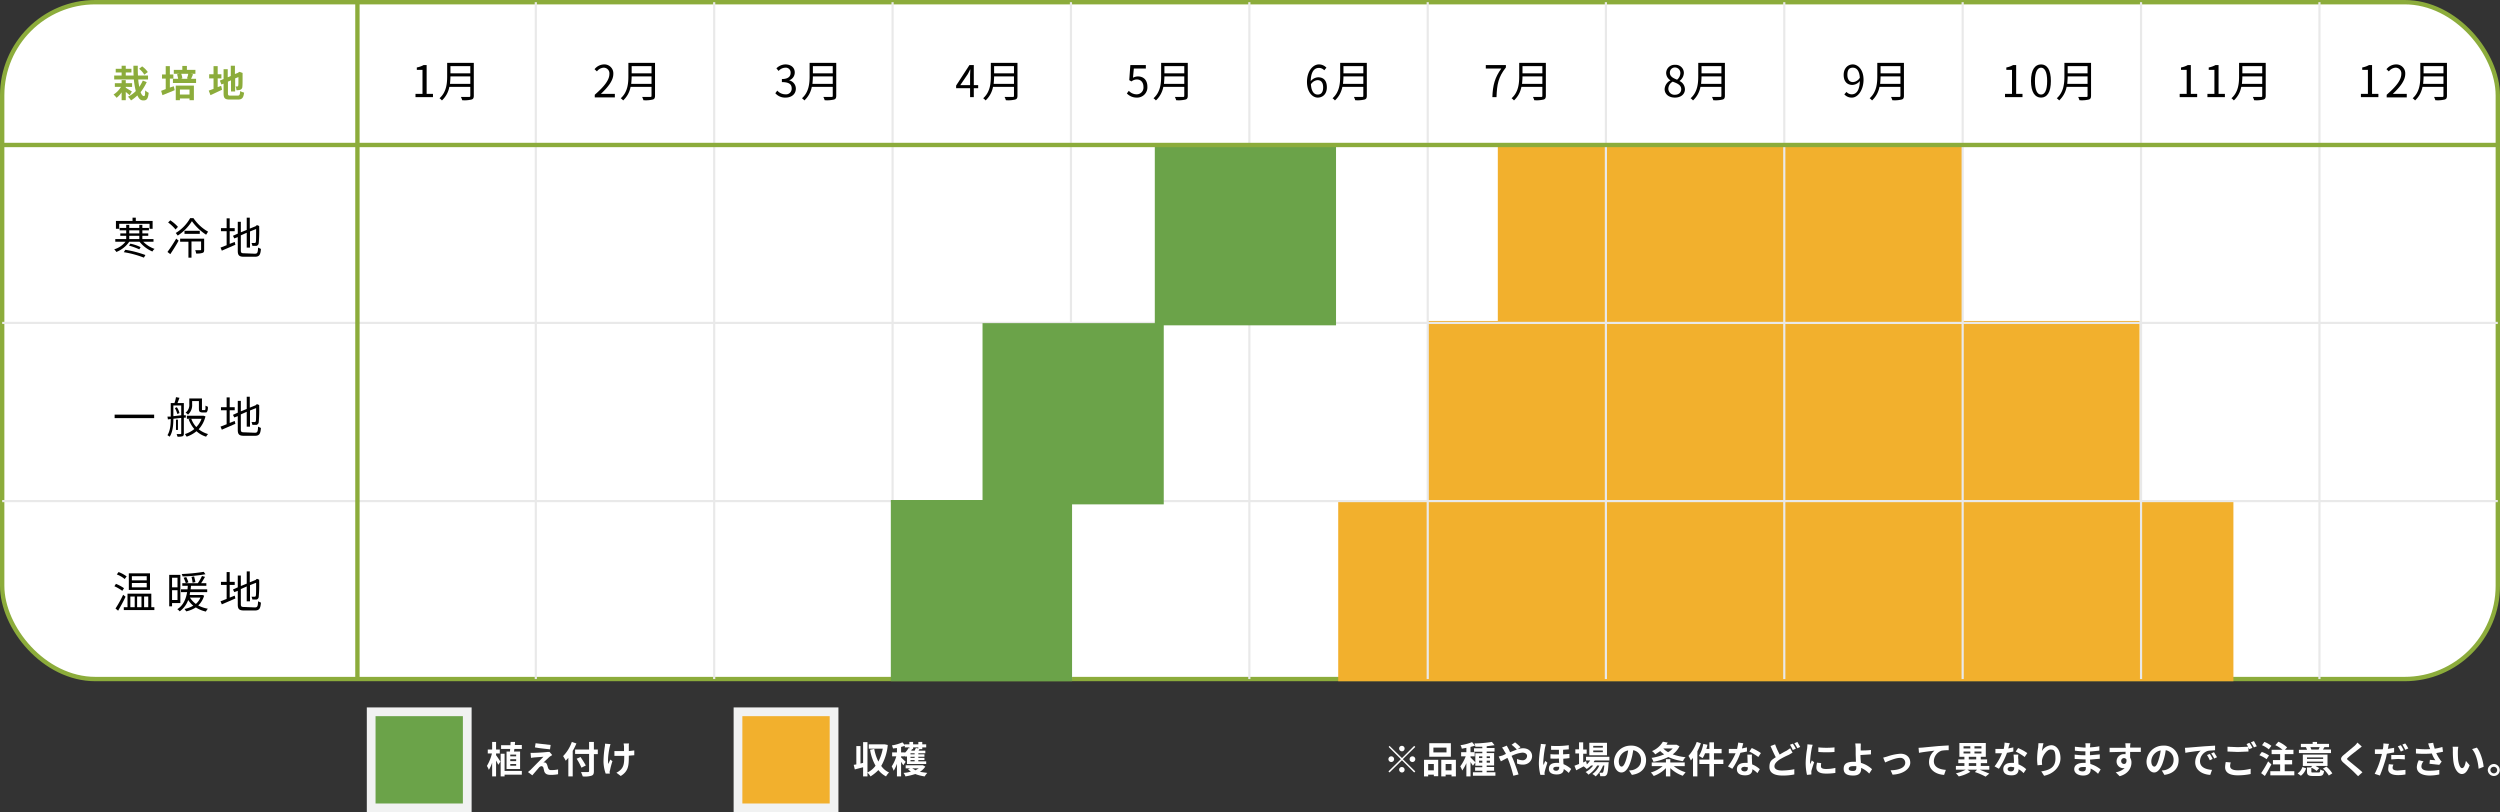 <svg xmlns="http://www.w3.org/2000/svg" width="1145" height="372" viewBox="0 0 1145 372">
  <rect x="0" y="0" width="1145" height="372" fill="#333333" stroke="none"/>
  <defs>
    <style>
      .cls-1, .cls-5 {
        fill: #fff;
      }

      .cls-1, .cls-4 {
        stroke: #8cac3b;
        stroke-width: 2px;
      }

      .cls-1, .cls-3, .cls-4, .cls-7, .cls-8 {
        stroke-miterlimit: 10;
      }

      .cls-2, .cls-8 {
        fill: #f2b02d;
      }

      .cls-3, .cls-4 {
        fill: none;
      }

      .cls-3 {
        stroke: #e9e9e9;
      }

      .cls-6, .cls-7 {
        fill: #6ba349;
      }

      .cls-7, .cls-8 {
        stroke: #f1f2f2;
        stroke-width: 4px;
      }

      .cls-9 {
        fill: #8cac3b;
      }
    </style>
  </defs>
  <g id="Layer_2" data-name="Layer 2">
    <g id="レイヤー_2" data-name="レイヤー 2">
      <rect class="cls-1" x="1" y="1" width="1143" height="310" rx="42.7"/>
      <rect class="cls-2" x="686" y="66" width="213" height="83"/>
      <rect class="cls-2" x="612.9" y="229" width="410" height="83"/>
      <rect class="cls-2" x="653.9" y="147" width="326" height="83"/>
      <line class="cls-3" x1="1" y1="147.9" x2="1144" y2="147.9"/>
      <line class="cls-3" x1="1" y1="229.5" x2="1144" y2="229.5"/>
      <g>
        <path d="M190.3,43h3.2V32h-2.6V30.9a10.1,10.1,0,0,0,3.1-1.1h1.4V43h2.9v1.5h-8Z"/>
        <path d="M217,43.8c0,1.1-.3,1.6-1.1,1.8a13.6,13.6,0,0,1-4.2.3,9.4,9.4,0,0,0-.6-1.5h3.7c.5,0,.6-.1.6-.6v-4h-9.6a11.3,11.3,0,0,1-3.4,6.2,5.2,5.2,0,0,0-1.1-1c3.2-2.8,3.5-6.9,3.5-10.1V28.8H217Zm-1.6-5.4V35h-9.1c0,1-.1,2.2-.2,3.4Zm-9.1-8.1v3.3h9.1V30.3Z"/>
      </g>
      <g>
        <path d="M272.4,43.4c4.6-4,6.7-6.9,6.7-9.5a2.6,2.6,0,0,0-2.7-2.9,4.2,4.2,0,0,0-3,1.7l-1.1-1a5.7,5.7,0,0,1,4.3-2.2,4.1,4.1,0,0,1,4.3,4.4c0,2.9-2.3,5.9-5.7,9.1h6.4v1.6h-9.2Z"/>
        <path d="M300,43.8c0,1.1-.3,1.6-1.1,1.8a13.6,13.6,0,0,1-4.2.3,9.4,9.4,0,0,0-.6-1.5h3.7c.5,0,.6-.1.6-.6v-4h-9.6a11.3,11.3,0,0,1-3.4,6.2,5.2,5.2,0,0,0-1.1-1c3.2-2.8,3.5-6.9,3.5-10.1V28.8H300Zm-1.6-5.4V35h-9.1c0,1-.1,2.2-.2,3.4Zm-9.1-8.1v3.3h9.1V30.3Z"/>
      </g>
      <g>
        <path d="M355.1,42.7l.9-1.2a5,5,0,0,0,3.7,1.7,2.6,2.6,0,0,0,2.9-2.7c0-1.8-1.1-2.9-4.5-2.9V36.2c3,0,4-1.3,4-2.8a2.2,2.2,0,0,0-2.4-2.4,4.2,4.2,0,0,0-3.1,1.5l-1-1.2a6,6,0,0,1,4.1-1.8c2.5,0,4.3,1.4,4.3,3.7a3.8,3.8,0,0,1-2.6,3.6h0a3.9,3.9,0,0,1,3.1,3.8c0,2.6-2.1,4.1-4.7,4.1A5.9,5.9,0,0,1,355.1,42.7Z"/>
        <path d="M383,43.8c0,1.1-.3,1.6-1.1,1.8a13.6,13.6,0,0,1-4.2.3,9.4,9.4,0,0,0-.6-1.5h3.7c.5,0,.6-.1.6-.6v-4h-9.6a11.3,11.3,0,0,1-3.4,6.2,5.2,5.2,0,0,0-1.1-1c3.2-2.8,3.5-6.9,3.5-10.1V28.8H383Zm-1.6-5.4V35h-9.1c0,1-.1,2.2-.2,3.4Zm-9.1-8.1v3.3h9.1V30.3Z"/>
      </g>
      <g>
        <path d="M448,40.4h-2v4.1h-1.7V40.4h-6.4V39.2l6.1-9.4h2V39h2ZM444.3,39V34.5c0-.7.1-1.9.1-2.7h-.1a22.6,22.6,0,0,1-1.1,2.2l-3.4,5Z"/>
        <path d="M466,43.8c0,1.1-.3,1.6-1.1,1.8a13.6,13.6,0,0,1-4.2.3,9.4,9.4,0,0,0-.6-1.5h3.7c.5,0,.6-.1.6-.6v-4h-9.6a11.3,11.3,0,0,1-3.4,6.2,5.2,5.2,0,0,0-1.1-1c3.2-2.8,3.5-6.9,3.5-10.1V28.8H466Zm-1.6-5.4V35h-9.1c0,1-.1,2.2-.2,3.4Zm-9.1-8.1v3.3h9.1V30.3Z"/>
      </g>
      <g>
        <path d="M516.1,42.8l.9-1.2a4.9,4.9,0,0,0,3.6,1.6,3.1,3.1,0,0,0,3.1-3.4c0-2.1-1.2-3.4-3-3.4a4,4,0,0,0-2.5.9l-1-.6.5-6.9h7.1v1.6h-5.5l-.4,4.2a5.1,5.1,0,0,1,2.2-.6c2.5,0,4.4,1.5,4.4,4.7a4.7,4.7,0,0,1-4.8,5A6.2,6.2,0,0,1,516.1,42.8Z"/>
        <path d="M544,43.8c0,1.1-.3,1.6-1.1,1.8a13.6,13.6,0,0,1-4.2.3,9.4,9.4,0,0,0-.6-1.5h3.7c.5,0,.6-.1.6-.6v-4h-9.6a11.3,11.3,0,0,1-3.4,6.2,5.2,5.2,0,0,0-1.1-1c3.2-2.8,3.5-6.9,3.5-10.1V28.8H544Zm-1.6-5.4V35h-9.1c0,1-.1,2.2-.2,3.4Zm-9.1-8.1v3.3h9.1V30.3Z"/>
      </g>
      <g>
        <path d="M606.5,32.2a3.2,3.2,0,0,0-2.4-1.1c-2,0-3.7,1.5-3.8,6.1a4.6,4.6,0,0,1,3.4-1.8c2.5,0,4,1.5,4,4.6s-1.9,4.7-4.2,4.7-4.9-2.4-4.9-7.2,2.6-8,5.5-8a4.7,4.7,0,0,1,3.4,1.5ZM606,40c0-2-.8-3.3-2.6-3.3a4,4,0,0,0-3,1.9c.2,3.1,1.3,4.7,3.1,4.7S606,42,606,40Z"/>
        <path d="M626,43.8c0,1.1-.3,1.6-1.1,1.8a13.6,13.6,0,0,1-4.2.3,9.4,9.4,0,0,0-.6-1.5h3.7c.5,0,.6-.1.6-.6v-4h-9.6a11.3,11.3,0,0,1-3.4,6.2,5.2,5.2,0,0,0-1.1-1c3.2-2.8,3.5-6.9,3.5-10.1V28.8H626Zm-1.6-5.4V35h-9.1c0,1-.1,2.2-.2,3.4Zm-9.1-8.1v3.3h9.1V30.3Z"/>
      </g>
      <g>
        <path d="M687.6,31.4h-7.1V29.8h9.2v1.1c-3.5,4.4-4.1,7.8-4.3,13.6h-1.9C683.7,38.9,684.7,35.4,687.6,31.4Z"/>
        <path d="M708,43.8c0,1.1-.3,1.6-1.1,1.8a13.6,13.6,0,0,1-4.2.3,9.4,9.4,0,0,0-.6-1.5h3.7c.5,0,.6-.1.6-.6v-4h-9.6a11.3,11.3,0,0,1-3.4,6.2,5.2,5.2,0,0,0-1.1-1c3.2-2.8,3.5-6.9,3.5-10.1V28.8H708Zm-1.6-5.4V35h-9.1c0,1-.1,2.2-.2,3.4Zm-9.1-8.1v3.3h9.1V30.3Z"/>
      </g>
      <g>
        <path d="M762.4,40.8a4.8,4.8,0,0,1,2.7-4h0a4,4,0,0,1-2-3.4,3.8,3.8,0,0,1,4.1-3.7,3.7,3.7,0,0,1,4,3.9,4.8,4.8,0,0,1-2,3.5h0a4.2,4.2,0,0,1,2.5,3.8c0,2.2-1.8,3.8-4.6,3.8S762.4,43.1,762.4,40.8Zm7.6.1c0-2-1.8-2.7-3.9-3.5a3.8,3.8,0,0,0-2,3.3,2.8,2.8,0,0,0,3,2.7C768.8,43.4,770,42.4,770,40.9Zm-.4-7.3a2.5,2.5,0,0,0-2.5-2.7,2.3,2.3,0,0,0-2.3,2.4c0,1.8,1.6,2.5,3.3,3.2A4,4,0,0,0,769.6,33.6Z"/>
        <path d="M790,43.8c0,1.1-.3,1.6-1.1,1.8a13.6,13.6,0,0,1-4.2.3,9.4,9.4,0,0,0-.6-1.5h3.7c.5,0,.6-.1.6-.6v-4h-9.6a11.3,11.3,0,0,1-3.4,6.2,5.2,5.2,0,0,0-1.1-1c3.2-2.8,3.5-6.9,3.5-10.1V28.8H790Zm-1.6-5.4V35h-9.1c0,1-.1,2.2-.2,3.4Zm-9.1-8.1v3.3h9.1V30.3Z"/>
      </g>
      <g>
        <path d="M845.7,42.1a3.2,3.2,0,0,0,2.4,1.1c1.9,0,3.6-1.5,3.7-6.1a4.5,4.5,0,0,1-3.4,1.8c-2.4,0-4-1.6-4-4.6s1.9-4.8,4.2-4.8,4.9,2.4,4.9,7-2.5,8.2-5.3,8.2a4.4,4.4,0,0,1-3.5-1.5Zm6.1-6.5c-.2-3-1.3-4.6-3.2-4.6s-2.5,1.3-2.5,3.3.9,3.3,2.6,3.3A4,4,0,0,0,851.8,35.6Z"/>
        <path d="M872,43.8c0,1.1-.3,1.6-1.1,1.8a13.6,13.6,0,0,1-4.2.3,9.4,9.4,0,0,0-.6-1.5h3.7c.5,0,.6-.1.6-.6v-4h-9.6a11.3,11.3,0,0,1-3.4,6.2,5.2,5.2,0,0,0-1.1-1c3.2-2.8,3.5-6.9,3.5-10.1V28.8H872Zm-1.6-5.4V35h-9.1c0,1-.1,2.2-.2,3.4Zm-9.1-8.1v3.3h9.1V30.3Z"/>
      </g>
      <g>
        <path d="M918.3,43h3.2V32h-2.6V30.9a10.1,10.1,0,0,0,3.1-1.1h1.4V43h2.9v1.5h-8Z"/>
        <path d="M930.2,37.1c0-5.1,1.8-7.6,4.6-7.6s4.5,2.5,4.5,7.6-1.7,7.6-4.5,7.6S930.2,42.2,930.2,37.1Zm7.4,0c0-4.3-1.2-6.1-2.8-6.1s-2.8,1.8-2.8,6.1,1.1,6.2,2.8,6.2S937.6,41.4,937.6,37.1Z"/>
        <path d="M957.7,43.8c0,1.1-.3,1.6-1.1,1.8a13.6,13.6,0,0,1-4.2.3,9.4,9.4,0,0,0-.6-1.5h3.7c.5,0,.6-.1.6-.6v-4h-9.6a11.3,11.3,0,0,1-3.4,6.2,5.2,5.2,0,0,0-1.1-1c3.2-2.8,3.5-6.9,3.5-10.1V28.8h12.2Zm-1.6-5.4V35H947c0,1-.1,2.2-.2,3.4ZM947,30.3v3.3h9.1V30.3Z"/>
      </g>
      <g>
        <path d="M998.3,43h3.2V32h-2.6V30.9a10.1,10.1,0,0,0,3.1-1.1h1.4V43h2.9v1.5h-8Z"/>
        <path d="M1011,43h3.2V32h-2.6V30.9a10.1,10.1,0,0,0,3.1-1.1h1.4V43h2.9v1.5h-8Z"/>
        <path d="M1037.7,43.8c0,1.1-.3,1.6-1.1,1.8a13.6,13.6,0,0,1-4.2.3,9.4,9.4,0,0,0-.6-1.5h3.7c.5,0,.6-.1.6-.6v-4h-9.6a11.3,11.3,0,0,1-3.4,6.2,5.2,5.2,0,0,0-1.1-1c3.2-2.8,3.5-6.9,3.5-10.1V28.8h12.2Zm-1.6-5.4V35H1027c0,1-.1,2.2-.2,3.4Zm-9.1-8.1v3.3h9.1V30.3Z"/>
      </g>
      <g>
        <path d="M1081.3,43h3.2V32h-2.6V30.9a10.1,10.1,0,0,0,3.1-1.1h1.4V43h2.9v1.5h-8Z"/>
        <path d="M1093.1,43.4c4.6-4,6.7-6.9,6.7-9.5a2.6,2.6,0,0,0-2.7-2.9,4.2,4.2,0,0,0-3,1.7l-1.1-1a5.7,5.7,0,0,1,4.3-2.2,4.1,4.1,0,0,1,4.3,4.4c0,2.9-2.3,5.9-5.7,9.1h6.4v1.6h-9.2Z"/>
        <path d="M1120.7,43.8c0,1.1-.3,1.6-1.1,1.8a13.6,13.6,0,0,1-4.2.3,9.4,9.4,0,0,0-.6-1.5h3.7c.5,0,.6-.1.6-.6v-4h-9.6a11.3,11.3,0,0,1-3.4,6.2,5.2,5.2,0,0,0-1.1-1c3.2-2.8,3.5-6.9,3.5-10.1V28.8h12.2Zm-1.6-5.4V35H1110c0,1-.1,2.2-.2,3.4Zm-9.1-8.1v3.3h9.1V30.3Z"/>
      </g>
      <line class="cls-4" x1="163.7" y1="1" x2="163.7" y2="311"/>
      <line class="cls-3" x1="245.4" y1="1" x2="245.4" y2="311"/>
      <line class="cls-3" x1="327.1" y1="1" x2="327.1" y2="311"/>
      <line class="cls-3" x1="408.8" y1="1" x2="408.8" y2="311"/>
      <line class="cls-3" x1="490.5" y1="1" x2="490.5" y2="311"/>
      <line class="cls-3" x1="572.2" y1="1" x2="572.2" y2="311"/>
      <line class="cls-3" x1="653.9" y1="1" x2="653.9" y2="311"/>
      <line class="cls-3" x1="735.5" y1="1" x2="735.5" y2="311"/>
      <line class="cls-3" x1="817.2" y1="1" x2="817.2" y2="311"/>
      <line class="cls-3" x1="898.9" y1="1" x2="898.9" y2="311"/>
      <line class="cls-3" x1="980.6" y1="1" x2="980.6" y2="311"/>
      <line class="cls-3" x1="1062.3" y1="1" x2="1062.3" y2="311"/>
      <g>
        <path class="cls-5" d="M227.2,345.9c.5.6,1.7,2.5,2,2.9l-1,1.5a18.5,18.5,0,0,0-1-2v7.3h-1.8v-6.3a14.6,14.6,0,0,1-1.5,3.3,10.1,10.1,0,0,0-.9-1.8,19.9,19.9,0,0,0,2.3-5.7h-1.9v-1.8h2v-3.5h1.8v3.5h1.7v1.8h-1.7Zm11.8,8.9h-7.9v.8h-1.8V345.2h1.8v7.9H239Zm-5.4-10.6a4.9,4.9,0,0,1,.1-1.2h-4.2v-1.7h4.3a7.6,7.6,0,0,1,.1-1.5h2c0,.4-.1.9-.1,1.4H239V343h-3.4c-.1.4-.1.8-.2,1.2h2.8v8H232v-8Zm2.8,1.4h-2.7v.8h2.7Zm0,2.1h-2.7v.9h2.7Zm0,2.2h-2.7v.8h2.7Z"/>
        <path class="cls-5" d="M251.7,346.6l-2.8,2.6h.7a1.6,1.6,0,0,1,1,1.2c.2.4.3,1.1.5,1.5s.5.8,1.2.8a14.8,14.8,0,0,0,3.3-.3v2.2a17.6,17.6,0,0,1-3.3.3c-1.7,0-2.5-.4-3-1.5l-.4-1.7a1,1,0,0,0-.9-.8,1.9,1.9,0,0,0-1.2.7l-3,3.5-2-1.5,1.2-1,5.9-6-4.2.3-1.5.2-.2-2.3h1.6c.8,0,4.7-.2,6.1-.4h1l1.2,1.4Zm.5-5.4-.3,2c-1.7-.2-4.9-.5-6.9-.9l.3-1.9Z"/>
        <path class="cls-5" d="M264,340.5a27,27,0,0,1-1.7,3.4v11.7h-2v-8.5l-1.2,1.3a22.5,22.5,0,0,0-1.2-2.1,17.5,17.5,0,0,0,4-6.5Zm9.8,4.9H272v7.8c0,1.3-.3,1.8-1.2,2.1a10.5,10.5,0,0,1-3.9.3c-.2-.5-.5-1.4-.8-2h3.2c.4,0,.5-.2.5-.5v-7.8h-6.4v-2h6.4v-3.5H272v3.5h1.8Zm-7.5,6.2a27.9,27.9,0,0,0-2.2-4.1l1.8-.8c.8,1.2,1.9,2.9,2.4,3.9Z"/>
        <path class="cls-5" d="M279.2,342.3c-.4,1.9-1,5.5-.6,7.6l.9-2,1,.7a37.2,37.2,0,0,0-1.1,4.1,3.7,3.7,0,0,0-.2.9,5.6,5.6,0,0,1,.1.7h-1.9a17.4,17.4,0,0,1-1-5.5,47.2,47.2,0,0,1,.6-6.8,6.6,6.6,0,0,0,.1-1.4l2.5.2Zm8.8-.5V344l2.5-.3v2.2l-2.5.2v.7c0,4-.3,6.5-3.7,8.6l-2-1.5a7.2,7.2,0,0,0,2-1.4c1.3-1.3,1.6-2.9,1.6-5.7v-.6h-4.5V344h4.4v-2.3c-.1-.4-.1-.9-.2-1.2h2.5A4.9,4.9,0,0,0,288,341.8Z"/>
      </g>
      <rect class="cls-6" x="528.9" y="66" width="83" height="83"/>
      <rect class="cls-6" x="450" y="148" width="83" height="83"/>
      <rect class="cls-6" x="408" y="229" width="83" height="83"/>
      <rect class="cls-7" x="170" y="326" width="44" height="44"/>
      <g>
        <path class="cls-5" d="M406.6,341.2a23.6,23.6,0,0,1-3,9.6,8.8,8.8,0,0,0,3.6,3,7.9,7.9,0,0,0-1.4,1.8,11.1,11.1,0,0,1-3.5-2.9,19.9,19.9,0,0,1-3.6,2.9,7.5,7.5,0,0,0-1.4-1.7v1.7h-2v-4.2l-3.8,1-.5-2.1,1.2-.2v-8.4h1.9v8l1.2-.3v-9.5h2v13.9a9.9,9.9,0,0,0,3.7-3.1,21.7,21.7,0,0,1-2.5-7.3l1.9-.4a20.8,20.8,0,0,0,1.9,5.8,20.5,20.5,0,0,0,2-5.9h-6.4v-2h7.3Z"/>
        <path class="cls-5" d="M413.7,350.5l-1-1.6v6.7h-1.9v-5.8a16,16,0,0,1-1.5,3.2,12.1,12.1,0,0,0-.9-2,16.4,16.4,0,0,0,2.1-4.6h-1.9v-1.8h2.2v-2l-1.8.2a7.8,7.8,0,0,0-.5-1.4,19.5,19.5,0,0,0,4.8-1.4l1.1,1.2v-.3h2.1v-1.1h1.7v1.1h2.4v-1.1h1.8v1.1h1.8v1.4h-1.8v.8h-1.3l-.4.7h3.1V345h-3.2v.5h2.8v1.1h-2.8v.5h2.8v1h-2.8v.6h3.6v1.2h-8.8v-3.6l-.5.4-.5-.6v.3h-1.7v.5l2.1,2Zm-1-5.9h1.7v.2a7.2,7.2,0,0,0,1.7-2.2l.4.2v-.5h-2.1v-.7l-1.7.5Zm11.1,6.5a8.2,8.2,0,0,1-2.5,2.4l3.4.5a9.5,9.5,0,0,0-1.2,1.6,19.4,19.4,0,0,1-4.3-1.1,29.6,29.6,0,0,1-4.5,1.1,5.1,5.1,0,0,0-.9-1.6,17.2,17.2,0,0,0,3.4-.6,6.9,6.9,0,0,1-1.3-1.1l1-.4h-2.1v-1.4h7.9Zm-4.9-6.1H417v.5h1.9Zm0,1.6H417v.5h1.9Zm0,1.5H417v.6h1.9Zm-.7-5.8v.8h-.5a4.3,4.3,0,0,1-.4.7h1.6a13.4,13.4,0,0,1,.6-1.2l1.1.2v-.5Zm-.4,9.6,1.5.9,1.5-.9Z"/>
      </g>
      <g>
        <path class="cls-5" d="M648.2,342.1l-5.7,5.6,5.7,5.6-.5.5-5.6-5.6-5.7,5.6-.5-.5,5.7-5.6-5.6-5.6.4-.5,5.7,5.6,5.6-5.6Zm-11,6.9a1.3,1.3,0,1,1,1.3-1.3A1.3,1.3,0,0,1,637.2,349Zm3.6-6.2a1.2,1.2,0,0,1,1.3-1.2,1.2,1.2,0,0,1,1.2,1.2,1.2,1.2,0,0,1-1.2,1.3A1.3,1.3,0,0,1,640.8,342.8Zm2.5,9.7a1.2,1.2,0,0,1-1.2,1.3,1.3,1.3,0,0,1-1.3-1.3,1.2,1.2,0,0,1,1.3-1.2A1.2,1.2,0,0,1,643.3,352.5Zm3.6-6.1a1.3,1.3,0,1,1-1.3,1.3A1.3,1.3,0,0,1,646.9,346.4Z"/>
        <path class="cls-5" d="M652.2,348h6.5v7.5h-2v-.7h-2.6v.8h-1.9Zm1.9,1.9v2.9h2.6v-2.9Zm10.4-3.3h-9.9v-6.2h9.9Zm-2-4.2h-6v2.2h6Zm4.3,5.6v7.6h-2v-.8h-2.7v.8h-2V348Zm-2,4.8v-2.9h-2.7v2.9Z"/>
        <path class="cls-5" d="M684.9,353.7v1.6H674.6v-1.6h4.3V353h-3.3v-1.6h3.3v-.7h-3.2v-1.5l-1.1,1.5-1.1-1.7v6.6h-1.9v-6.1a17.9,17.9,0,0,1-1.9,3.4,11.1,11.1,0,0,0-.9-1.9,20.2,20.2,0,0,0,2.5-4.6h-2.1v-1.9h2.4v-2l-2.1.4a4.4,4.4,0,0,0-.6-1.6,22.6,22.6,0,0,0,5.3-1.4l1.4,1.6-2.1.6v2.4h1.9v1.9h-1.9v.5l2.2,2.2V345h3.2v-.7h-3.8v-1.6h3.8V342h-3.2a4.2,4.2,0,0,0-.4-1.5,56.7,56.7,0,0,0,8-.7l1.2,1.5-3.6.5v.8h3.6v1.6h-3.6v.7h3.4v5.7h-3.4v.7h3.4V353h-3.4v.7Zm-7.5-6.5h1.5v-.8h-1.5Zm1.5,2.1v-.9h-1.5v.9Zm2-2.9v.8h1.5v-.8Zm1.5,2h-1.5v.9h1.5Z"/>
        <path class="cls-5" d="M688.2,346l1.5-.7a6.4,6.4,0,0,0-.8-1.4,4.9,4.9,0,0,0-1-1.5l2.2-.9.7,1.3a8.9,8.9,0,0,1,.8,1.7l3.1-1.2a16.5,16.5,0,0,0-2.4-2.2l1.6-1.1a24.6,24.6,0,0,1,2.5,2.2l-1.4,1a7.9,7.9,0,0,1,2.5-.5c2.6,0,4.2,1.6,4.2,3.6s-1.6,3.9-4.2,3.9a7.2,7.2,0,0,1-2.7-.5v-2.1a7.1,7.1,0,0,0,2.4.6,2,2,0,0,0,2.2-2c0-.8-.8-1.5-2.1-1.5a14.6,14.6,0,0,0-5,1.5l.5,1.1c.8,1.8,2.1,5.5,2.7,7.4l-2.4.6a58.3,58.3,0,0,0-2.2-7.1l-.5-1.1-3,1.6-1-2.2Z"/>
        <path class="cls-5" d="M707.6,342.5a56.8,56.8,0,0,0-.8,6.6c0,.4.1.8.1,1.2s.6-1.3.8-1.8l1,.8c-.4,1.4-1,3.1-1.2,4.1s-.1.6-.1.8a2.3,2.3,0,0,0,.1.7h-2a22.1,22.1,0,0,1-.7-5.4,51.1,51.1,0,0,1,.7-7.1,9.9,9.9,0,0,0,.2-1.7l2.3.2Zm10.9-1.2v1.9l-2.6.2v2.1l2.9-.2v1.9a21.9,21.9,0,0,1-2.8.3,20.1,20.1,0,0,0,.1,2.5,11.8,11.8,0,0,1,3.5,2.2l-1.1,1.8a18.1,18.1,0,0,0-2.3-1.8h0c0,1.5-1,2.5-3.2,2.5s-3.6-.8-3.6-2.6,1.2-2.7,3.5-2.7h1.2a12.7,12.7,0,0,1-.1-2,25.4,25.4,0,0,1-3.9,0v-2a25.4,25.4,0,0,0,3.9.1v-2.1h-3.6v-1.8A40.6,40.6,0,0,0,718.5,341.3ZM712.7,353a1.3,1.3,0,0,0,1.4-1.4v-.4h-1.2q-1.5,0-1.5.9C711.4,352.6,711.9,353,712.7,353Z"/>
        <path class="cls-5" d="M730.4,348.3a2.2,2.2,0,0,0-.5.8h6.9a2.6,2.6,0,0,1-.1.7c-.2,3.3-.5,4.7-.9,5.1a1.4,1.4,0,0,1-1.1.6h-1.8a4.2,4.2,0,0,0-.4-1.6h1.2c.2,0,.4,0,.5-.2s.4-1.1.6-3.1h-.6a13,13,0,0,1-3.4,5,5.3,5.3,0,0,0-1.5-1.1,9.5,9.5,0,0,0,3.2-3.9h-1a12.4,12.4,0,0,1-4,4.2,5,5,0,0,0-1.3-1.2,11,11,0,0,0,3.5-3h-1a14,14,0,0,1-2,1.6,8.7,8.7,0,0,0-1.4-1.2l-3.4,1.8-.8-2.1,2.1-.8v-4.8h-1.7v-1.9h1.7V340h1.9v3.3h1.6v1.9h-1.6v4l1.3-.6.4,1.5a11.9,11.9,0,0,0,1.5-1.8h-1.9v-1.7h10.7v1.7Zm5.6-2.4h-8.1v-5.7H736Zm-1.9-4.3h-4.4v.8h4.4Zm0,2.1h-4.4v.8h4.4Z"/>
        <path class="cls-5" d="M747.4,354.9l-1.3-2,1.6-.2c2.2-.6,3.9-2.1,3.9-4.6a4.3,4.3,0,0,0-3.6-4.5,27.2,27.2,0,0,1-1,4.6c-1,3.5-2.5,5.6-4.4,5.6s-3.4-2.1-3.4-5a7.6,7.6,0,0,1,7.8-7.3,6.6,6.6,0,0,1,6.9,6.7C753.9,351.8,751.7,354.3,747.4,354.9Zm-4.7-3.8c.7,0,1.4-1,2.1-3.3a27.1,27.1,0,0,0,.9-4.1,5.2,5.2,0,0,0-4.3,4.9C741.4,350.3,742,351.1,742.7,351.1Z"/>
        <path class="cls-5" d="M766.6,350.9a16.3,16.3,0,0,0,5.4,2.8l-1.3,1.6a15.5,15.5,0,0,1-5.7-3.5v3.8h-2v-3.8a14.6,14.6,0,0,1-5.6,3.6,10.1,10.1,0,0,0-1.3-1.6,14.8,14.8,0,0,0,5.4-2.9h-5v-1.7H763v-1.5h2v1.5h6.6v1.7Zm2.6-9.1a10.1,10.1,0,0,1-3.1,3.7,24.5,24.5,0,0,0,5.9,1.3,5.2,5.2,0,0,0-1.2,1.8,21.9,21.9,0,0,1-6.7-1.9,24.7,24.7,0,0,1-6.8,2.2,10.1,10.1,0,0,0-.9-1.8,22.6,22.6,0,0,0,5.8-1.6,13,13,0,0,1-1.8-1.5l-2.3,1.5a5.4,5.4,0,0,0-1.5-1.5,10.4,10.4,0,0,0,5-4.3l2.2.4-.6,1h4.7Zm-7.4,1a9.2,9.2,0,0,0,2.2,1.7,8.7,8.7,0,0,0,2.1-1.7Z"/>
        <path class="cls-5" d="M779,340.4a29.5,29.5,0,0,1-1.6,3.7v11.5h-2v-8.5l-1,1.2a10.6,10.6,0,0,0-1.1-2.1,18.4,18.4,0,0,0,3.8-6.4Zm10.3,9.5H785v5.7h-2.1v-5.7h-4.6v-2h4.6V345h-2a9,9,0,0,1-1.1,2.2l-1.7-1a15.4,15.4,0,0,0,2-5.5l1.9.4a10.5,10.5,0,0,1-.5,1.9h1.4v-3H785v3h3.5v2H785v2.9h4.3Z"/>
        <path class="cls-5" d="M797.8,342.8l2.3-.5v1.9l-3,.6a29.5,29.5,0,0,1-3.7,7.3l-2-1.1a27.7,27.7,0,0,0,3.5-6h-3.1v-2h3.8c.2-1,.4-2,.5-2.9l2.3.3C798.3,341,798,341.9,797.8,342.8Zm4.6,5.1a19.4,19.4,0,0,0,.1,2.2,11,11,0,0,1,3.5,2.2l-1.1,1.8a10.8,10.8,0,0,0-2.3-1.8h0c0,1.6-.9,2.8-3.3,2.8s-3.8-.9-3.8-2.8,1.4-2.9,3.8-2.9h1.1c0-1.3-.1-2.8-.1-3.8h2.1A14.7,14.7,0,0,0,802.4,347.9Zm-3.4,5.4c1.2,0,1.5-.7,1.5-1.6v-.3l-1.4-.2c-1,0-1.6.4-1.6,1S798,353.3,799,353.3Zm2.2-9.1,1.1-1.6a24,24,0,0,1,4.2,2.3l-1.2,1.8A28,28,0,0,0,801.2,344.2Z"/>
        <path class="cls-5" d="M815.1,345.6a29.1,29.1,0,0,1,3.2-1.8l1.6-1.1,1.1,2-1.7,1a35.4,35.4,0,0,0-4.3,2.2c-1.4,1-2.3,1.9-2.3,3.1s1.2,1.9,3.5,1.9a32,32,0,0,0,5.6-.6v2.4a26.1,26.1,0,0,1-5.4.5c-3.4,0-6-1-6-3.9s1.2-3.3,2.9-4.5c-.8-1.5-1.6-3.3-2.4-5.1l2.1-.8C813.6,342.6,814.4,344.3,815.1,345.6Zm7.4-2.7-1.4.6a14.1,14.1,0,0,0-1.3-2.4l1.3-.5A14.2,14.2,0,0,1,822.5,342.9Zm2-.8-1.3.6a17.6,17.6,0,0,0-1.4-2.3l1.4-.6Z"/>
        <path class="cls-5" d="M829.8,342.6a51.3,51.3,0,0,0-.8,6.3,4.5,4.5,0,0,0,.1,1.1c.2-.6.5-1.2.7-1.7l1.1.8c-.5,1.4-1.1,3.2-1.3,4.1v1.5l-2,.2a25,25,0,0,1-.6-5.6,46,46,0,0,1,.7-6.7c0-.5.1-1.1.1-1.7l2.4.2ZM834,351c0,.7.6,1.2,2.4,1.2a19.3,19.3,0,0,0,4.2-.5V354a25.1,25.1,0,0,1-4.4.3c-2.9,0-4.3-1-4.3-2.8a10.3,10.3,0,0,1,.3-2.2l1.9.2A8.9,8.9,0,0,0,834,351Zm6.2-8.7v2.1a45.7,45.7,0,0,1-7.4,0v-2.1A36.6,36.6,0,0,0,840.2,342.3Z"/>
        <path class="cls-5" d="M852.2,342.5v1.2a37.7,37.7,0,0,0,4.7-.2v2l-4.8.3c0,1,.1,2.3.2,3.6a12.4,12.4,0,0,1,5.1,2.9l-1.3,2a11.6,11.6,0,0,0-3.7-2.6v.5c0,1.6-.8,3-3.6,3s-4.4-.8-4.4-3.1,1.5-3.2,4.6-3.2h1c0-1.3-.1-2.7-.1-3.6v-2.8c-.1-.8-.1-1.6-.2-2h2.5C852.3,341,852.2,341.8,852.2,342.5Zm-3.5,10.6c1.1,0,1.5-.5,1.5-1.6v-.6h-1.4q-2.1,0-2.1,1.2C846.7,352.8,847.5,353.1,848.7,353.1Z"/>
        <path class="cls-5" d="M864.3,346.5a23.2,23.2,0,0,1,6.1-1.3c2.7,0,4.5,1.6,4.5,4.1s-2.7,5.2-8.1,5.5l-.9-2c3.9-.1,6.7-1.2,6.7-3.5a2.2,2.2,0,0,0-2.4-2.2c-2,0-5.4,1.5-6.8,2.1l-.9-2.2Z"/>
        <path class="cls-5" d="M880.4,342.4l7.3-.7,4.8-.3v2.2a17.2,17.2,0,0,0-3.2.2,5.2,5.2,0,0,0-3.6,4.8c0,2.8,2.6,3.8,5.5,4l-.8,2.3c-3.6-.2-6.9-2.2-6.9-5.8a6.7,6.7,0,0,1,2.5-5.3c-1.6.2-5.1.6-7.1,1l-.2-2.3Z"/>
        <path class="cls-5" d="M906.7,352.5l4.4,1.8-1.7,1.4a29.8,29.8,0,0,0-4.9-2.1l1-1.1h-4.4l1.3,1a16.8,16.8,0,0,1-5.3,2.1,8.3,8.3,0,0,0-1.3-1.4,16.9,16.9,0,0,0,4.5-1.7h-4.5v-1.7h3.9v-1.3h-2.8v-1.7h2.8v-1.2h-2.3v-6.3h12.1v6.3h-2.3v1.2h2.9v1.7h-2.9v1.3h3.9v1.7Zm-7.4-9.7h3.1v-1h-3.1Zm0,2.3h3.1v-.9h-3.1Zm2.4,2.7h3.4v-1.2h-3.4Zm0,3h3.4v-1.3h-3.4Zm5.8-9h-3.2v1h3.2Zm0,2.4h-3.2v.9h3.2Z"/>
        <path class="cls-5" d="M919.8,342.8l2.3-.5v1.9l-2.9.6a33.3,33.3,0,0,1-3.7,7.3l-2-1.1a23.8,23.8,0,0,0,3.4-6h-3v-2h3.8a15.5,15.5,0,0,0,.4-2.9l2.4.3A18.4,18.4,0,0,0,919.8,342.8Zm4.6,5.1a19.4,19.4,0,0,0,.1,2.2,11,11,0,0,1,3.5,2.2l-1.2,1.8a8.8,8.8,0,0,0-2.3-1.8h0c0,1.6-.8,2.8-3.2,2.8s-3.8-.9-3.8-2.8,1.4-2.9,3.7-2.9h1.2c0-1.3-.1-2.8-.2-3.8h2.2A7.4,7.4,0,0,0,924.4,347.9Zm-3.4,5.4c1.1,0,1.5-.7,1.5-1.6v-.3l-1.4-.2c-1,0-1.6.4-1.6,1S920,353.3,921,353.3Zm2.2-9.1,1.1-1.6a24,24,0,0,1,4.2,2.3l-1.2,1.8A28,28,0,0,0,923.2,344.2Z"/>
        <path class="cls-5" d="M935.2,344a5.4,5.4,0,0,1,4.3-2.7c2.3,0,4.2,2.3,4.2,6s-3,7.1-7.5,8l-1.3-2c3.8-.6,6.5-1.8,6.5-5.9s-.9-4.1-2.4-4.1-3.7,3-3.8,5.2a12.8,12.8,0,0,0,.1,1.8l-2.1.2a20.7,20.7,0,0,1-.2-2.9,33.9,33.9,0,0,1,.5-5.4c0-.7.1-1.3.1-1.8h2.3C935.7,341.3,935.3,343.1,935.2,344Z"/>
        <path class="cls-5" d="M957.3,341.6a1.5,1.5,0,0,0-.1.7,33.4,33.4,0,0,0,4.3-.5v2l-4.3.4v1.7l4.5-.4v2l-4.5.4c.1.6.1,1.3.2,2a13.6,13.6,0,0,1,4.7,2.5l-1.2,2a12.2,12.2,0,0,0-3.4-2.4v.6c0,1.5-1.1,2.6-3.4,2.6s-4.1-1.1-4.1-2.9,1.6-2.9,4.2-2.9h1v-1.6h-.9l-4.1-.2v-2a30.5,30.5,0,0,0,4.1.3h.8v-1.8h-.6a30.7,30.7,0,0,1-4.2-.3V342l4.2.4h.7v-.8c0-.4-.1-.9-.1-1.2h2.3A4.5,4.5,0,0,0,957.3,341.6Zm-3.5,11.7c.9,0,1.5-.3,1.5-1.3v-.7h-1.4c-1.2,0-1.9.5-1.9,1S952.6,353.3,953.8,353.3Z"/>
        <path class="cls-5" d="M975.6,341.9v.5h4.9v2h-4.9v2.6a4.1,4.1,0,0,1,.6,2.3c0,2.2-1.3,5.1-5.4,6.2l-1.8-1.8a7.8,7.8,0,0,0,4.1-1.9h-.8a3,3,0,0,1-2.9-3.2,3.3,3.3,0,0,1,3.4-3.2h.7v-1.1l-7.3.2v-2h7.4a1.1,1.1,0,0,0-.1-.6c0-.7-.1-1.2-.1-1.5h2.4C975.7,340.7,975.6,341.6,975.6,341.9Zm-2.8,8c.7,0,1.3-.6,1.1-2.1a1.4,1.4,0,0,0-1.1-.6,1.3,1.3,0,0,0-1.3,1.4A1.3,1.3,0,0,0,972.8,349.9Z"/>
        <path class="cls-5" d="M991.3,354.9l-1.2-2,1.5-.2c2.2-.6,3.9-2.1,3.9-4.6a4.3,4.3,0,0,0-3.6-4.5,27.2,27.2,0,0,1-1,4.6c-1,3.5-2.5,5.6-4.3,5.6s-3.5-2.1-3.5-5a7.6,7.6,0,0,1,7.8-7.3,6.5,6.5,0,0,1,6.9,6.7C997.8,351.8,995.6,354.3,991.3,354.9Zm-4.6-3.8c.7,0,1.3-1,2-3.3a27.1,27.1,0,0,0,.9-4.1,5.2,5.2,0,0,0-4.3,4.9C985.3,350.3,986,351.1,986.7,351.1Z"/>
        <path class="cls-5" d="M1002.3,342.4l7.4-.6,4.8-.3v2.1c-.9.1-2.4.1-3.3.3a5.1,5.1,0,0,0-3.6,4.7c0,2.8,2.6,3.8,5.5,4l-.8,2.3c-3.6-.2-6.9-2.1-6.9-5.8a7.2,7.2,0,0,1,2.5-5.3c-1.6.2-5.1.6-7,1l-.2-2.3Zm11.1,5.2-1.3.6a18.3,18.3,0,0,0-1.3-2.4l1.3-.5C1012.5,345.9,1013.1,347,1013.4,347.6Zm2-.8-1.3.6a10.9,10.9,0,0,0-1.4-2.3l1.3-.6Z"/>
        <path class="cls-5" d="M1021.4,350.9c0,1.1,1,1.9,3.5,1.9a23.8,23.8,0,0,0,5.9-.7v2.4a29,29,0,0,1-5.9.6c-3.8,0-5.8-1.3-5.8-3.7a12.9,12.9,0,0,1,.3-2.4l2.3.2A5.1,5.1,0,0,0,1021.4,350.9Zm10.2-8.4-1.4.6-.4-.8v1.9l-4.9.2-4.7-.2V342l4.7.2,4.7-.2a6.3,6.3,0,0,0-.7-1.2l1.3-.6A14.2,14.2,0,0,1,1031.6,342.5Zm2-.7-1.3.5a17.6,17.6,0,0,0-1.4-2.3l1.4-.6Z"/>
        <path class="cls-5" d="M1038.1,347.7a14.4,14.4,0,0,0-3.3-1.8l1.1-1.5a12.7,12.7,0,0,1,3.3,1.6Zm2.2,2.4c-.9,1.7-2,3.7-3,5.3l-1.7-1.3a48.2,48.2,0,0,0,3.2-5.4Zm-1.2-6.9a12.7,12.7,0,0,0-3.1-1.9l1.1-1.5a12.2,12.2,0,0,1,3.2,1.8Zm11.7,10v1.9h-11v-1.9h4.5v-3.1H1041v-2h3.3v-2.7h-3.9v-2h5a13.3,13.3,0,0,0-3.3-2.1l1.4-1.6a14.6,14.6,0,0,1,4,2.6l-1,1.1h3.9v2h-4v2.7h3.4v2h-3.4v3.1Z"/>
        <path class="cls-5" d="M1052.3,354.2a5.4,5.4,0,0,0,2.2-2.9l1.7.6a6.9,6.9,0,0,1-2.4,3.4Zm15.3-9.3h-14.7v-1.5h3.7a6.1,6.1,0,0,0-.5-1.2h-2.3v-1.5h5.4v-.9h2v.9h5.5v1.5h-2.1l-.7,1.1h3.7Zm-5.7,8.9c.6,0,.7-.2.8-1.4a5.1,5.1,0,0,0,1.7.7c-.2,1.9-.8,2.3-2.4,2.3h-2.7c-2.1,0-2.7-.5-2.7-2.1v-1.8h1.7l.7-.7h-4.3v-5.2H1066v5.2h-5.5l1.7,1-1.2,1.3a9,9,0,0,0-2.4-1.5v1.7c0,.5.1.5.9.5Zm-5.3-6.2h7.4v-.7h-7.4Zm0,1.9h7.4v-.7h-7.4Zm1.6-7.3c.1.4.3.8.4,1.1h3.3l.5-1.1Zm7.3,8.9a12.8,12.8,0,0,1,2.7,3.1l-1.6,1a15.3,15.3,0,0,0-2.7-3.2Z"/>
        <path class="cls-5" d="M1080.2,343.1c-1.1.9-3.4,2.6-4.5,3.6s-.9.9,0,1.7,4.5,3.6,6.3,5.3l-2,1.8-1.5-1.5c-1-1.1-3.5-3.2-5.1-4.6s-1.6-2.3.1-3.7l4.9-4.1a8.7,8.7,0,0,0,1.3-1.5l2,1.8Z"/>
        <path class="cls-5" d="M1093.8,342.4c-.1.2-.1.4-.2.6l2.9-.5v2.1l-3.3.6c-.2.7-.3,1.5-.5,2.2a79.1,79.1,0,0,1-2.7,7.8l-2.4-.8a35.4,35.4,0,0,0,2.9-7.6,8.3,8.3,0,0,0,.4-1.5h-3.2v-2.1h3.6a4.4,4.4,0,0,0,.2-1,10.9,10.9,0,0,0,.1-1.7l2.6.2A4.7,4.7,0,0,0,1093.8,342.4Zm2,9.2c0,.7.5,1.3,2.4,1.3l3.5-.3v2.1a17.5,17.5,0,0,1-3.5.3c-2.8,0-4.4-1-4.4-2.7a16,16,0,0,1,.3-2.3l2.1.2A3.9,3.9,0,0,0,1095.8,351.6Zm2.6-5.8h3v2l-3-.2-3.2.2v-2Zm2.5-2.2-1.3.6c-.4-.7-.9-1.7-1.4-2.4l1.4-.5C1100,341.9,1100.6,343,1100.9,343.6Zm2.1-.8-1.4.6c-.3-.7-.9-1.7-1.3-2.4l1.3-.5A14.2,14.2,0,0,1,1103,342.8Z"/>
        <path class="cls-5" d="M1112.1,340.5l2.3-.3a21.3,21.3,0,0,0,.7,2.7,19.8,19.8,0,0,0,3.5-.8l.3,2.2-3.1.6a17.4,17.4,0,0,0,1.6,2.8,4.8,4.8,0,0,0,.9,1.1l-1.1,1.5-4.5-.5.2-1.8,2.5.2a11.3,11.3,0,0,1-1.6-3.1,44.2,44.2,0,0,1-7.3,0v-2.2a37.1,37.1,0,0,0,6.5.2,3,3,0,0,0-.4-1ZM1109,351c0,1.4,1.3,2,3.6,2a27.1,27.1,0,0,0,4.6-.4v2.1a21.8,21.8,0,0,1-4.6.5c-3.5-.1-5.7-1.4-5.7-3.9a7.7,7.7,0,0,1,.9-3.1l2.2.5A3.7,3.7,0,0,0,1109,351Z"/>
        <path class="cls-5" d="M1125.7,344.1c0,1.1,0,2.3.1,3.6s.7,4.1,1.8,4.1,1.5-2,1.8-3.3l1.7,2c-1.1,3-2.2,4-3.6,4s-3.4-1.7-3.9-6.2a40.3,40.3,0,0,1-.2-4.6,9.7,9.7,0,0,0-.1-1.7h2.6A16.5,16.5,0,0,0,1125.7,344.1Zm11.8,7.1-2.3.9c-.2-2.8-1.1-6.9-3-9l2.2-.7C1136,344.3,1137.3,348.6,1137.5,351.2Z"/>
        <path class="cls-5" d="M1144.9,352.7a2.7,2.7,0,0,1-2.7,2.7,2.8,2.8,0,0,1-2.8-2.7,2.9,2.9,0,0,1,2.8-2.8A2.8,2.8,0,0,1,1144.9,352.7Zm-1.2,0a1.5,1.5,0,0,0-1.5-1.5,1.5,1.5,0,0,0-1.6,1.5,1.6,1.6,0,0,0,1.6,1.5A1.5,1.5,0,0,0,1143.7,352.7Z"/>
      </g>
      <rect class="cls-8" x="338" y="326" width="44" height="44"/>
      <line class="cls-4" x1="1" y1="66.4" x2="1144" y2="66.4"/>
      <g>
        <path d="M65.6,110.7a13.6,13.6,0,0,0,5.2,3.3,3.8,3.8,0,0,0-1,1.2,15.3,15.3,0,0,1-5.9-4.5H59.2a12.9,12.9,0,0,1-5.9,4.7,5.8,5.8,0,0,0-1-1.2,10.5,10.5,0,0,0,5.2-3.5H52.8v-1.2h5V108H55.1v-1.1h2.7v-1.4h-3v-1.1h3V103h1.4v1.4h4.6V103h1.4v1.4h3v1.1h-3v1.4h2.7V108H65.2v1.5h5.1v1.2Zm-11-5.9H53.1v-3.6h7.6V99.7h1.5v1.5h7.7v3.6H68.5v-2.3H54.6Zm2.8,9.6a49,49,0,0,1,9.2,2.4l-.7,1.2a44.8,44.8,0,0,0-9.2-2.5Zm2.3-2.8a18.5,18.5,0,0,1,4.7,1.6l-.6,1a31.4,31.4,0,0,0-4.7-1.7Zm-.5-4.7h4.6v-1.4H59.2Zm0,2.6h4.6V108H59.2Z"/>
        <path d="M76.7,115.4a72.1,72.1,0,0,0,4-6.1l1.1.9c-1.1,2.1-2.6,4.4-3.8,6.2Zm3.7-10.3a17.7,17.7,0,0,0-3.4-3.2l1-1a18.1,18.1,0,0,1,3.5,3Zm8.2-5.2a19.8,19.8,0,0,0,6.7,6.2l-.9,1.4a24.1,24.1,0,0,1-6.5-6.2,21.4,21.4,0,0,1-6.5,6.6l-.9-1.2a18.6,18.6,0,0,0,6.6-6.8Zm4.9,14.5c0,.7-.1,1.2-.7,1.4a7.5,7.5,0,0,1-3,.3,4.2,4.2,0,0,0-.4-1.5h2.3c.3,0,.4-.1.4-.4v-3.6H87.7V118H86.3v-7.3H82.5v-1.4h11Zm-2-8.7v1.4h-7v-1.4Z"/>
        <path d="M105.2,111.7l2.3-.9.3,1.3-6.2,2.7-.6-1.4,2.8-1.1v-6.4h-2.6v-1.4h2.6V100h1.4v4.5h2.3v1.4h-2.3Zm11.5,4.5c1.2,0,1.4-.5,1.5-2.8l1.3.6c-.2,2.7-.7,3.6-2.8,3.6h-4.9c-2.2,0-2.9-.6-2.9-2.7v-6.3l-1.6.6-.6-1.2,2.2-1v-5.4h1.4v4.8l2.7-1.1V99.7h1.4v5l2.7-1.1.3-.3.3-.2,1,.4v.3a62.1,62.1,0,0,1-.2,7.5,1.4,1.4,0,0,1-1,1.3h-1.9a6.5,6.5,0,0,0-.4-1.3h1.4c.3,0,.5-.1.6-.6s.1-2.7.1-5.8l-2.8,1.1v7.4H113v-6.8l-2.7,1.2v6.9c0,1.1.3,1.3,1.6,1.3Z"/>
      </g>
      <g>
        <path d="M70.6,189.9v1.6H52.5v-1.6Z"/>
        <path d="M84.2,191.3v7.2c0,.7-.1,1.1-.6,1.3a6.9,6.9,0,0,1-2.3.2l-.4-1.2h1.7c.3,0,.4-.1.4-.3v-7.1l-3.6.4c0,2.5-.2,6-1.7,8.2l-1-.7c1.3-2.1,1.5-5,1.5-7.4l-1.3.2-.2-1.3h1.5v-6.2h1.7a15.4,15.4,0,0,0,.7-2.7l1.6.3-.9,2.4h2.9v5.6h.9v1.1Zm-4.8-.7,3.6-.4v-4.5H79.4Zm1.6-4.1a8,8,0,0,1,1.2,2.7l-1,.4a10.2,10.2,0,0,0-1.1-2.7Zm.5,10.4h-.9v-4.7h.9Zm12.6-6.2a13.3,13.3,0,0,1-3.1,5.9,12.5,12.5,0,0,0,4.3,2.2,5.4,5.4,0,0,0-.9,1.2,11.2,11.2,0,0,1-4.4-2.5,14.3,14.3,0,0,1-4.5,2.5l-.8-1.2a12.8,12.8,0,0,0,4.3-2.3,14.3,14.3,0,0,1-2.6-4.5l1.1-.2H85.6v-1.4h7.6ZM88,185.1a5.8,5.8,0,0,1-1.9,4.8A4.8,4.8,0,0,0,85,189a4.4,4.4,0,0,0,1.7-3.9v-2.6h5.8v5.3h1.4l.2-.4v-1.6l1.1.5a4.7,4.7,0,0,1-.2,1.9,1.8,1.8,0,0,1-.5.7H92.6a2,2,0,0,1-1.1-.3c-.3-.3-.4-.6-.4-1.7v-3.2H88Zm-.4,6.7a11.4,11.4,0,0,0,2.3,3.8,10.2,10.2,0,0,0,2.4-3.8Z"/>
        <path d="M105.2,193.7l2.3-.9.3,1.3-6.2,2.7-.6-1.4,2.8-1.1v-6.4h-2.6v-1.4h2.6V182h1.4v4.5h2.3v1.4h-2.3Zm11.5,4.5c1.2,0,1.4-.5,1.5-2.8l1.3.6c-.2,2.7-.7,3.6-2.8,3.6h-4.9c-2.2,0-2.9-.6-2.9-2.7v-6.3l-1.6.6-.6-1.2,2.2-1v-5.4h1.4v4.8l2.7-1.1v-5.6h1.4v5l2.7-1.1.3-.3.3-.2,1,.4v.3a62.1,62.1,0,0,1-.2,7.5,1.4,1.4,0,0,1-1,1.3h-1.9a6.5,6.5,0,0,0-.4-1.3h1.4c.3,0,.5-.1.6-.6s.1-2.7.1-5.8l-2.8,1.1v7.4H113v-6.8l-2.7,1.2v6.9c0,1.1.3,1.3,1.6,1.3Z"/>
      </g>
      <g>
        <path d="M56,270.6a20.1,20.1,0,0,0-3.6-2.1l.7-1.1a18.1,18.1,0,0,1,3.7,2Zm1.5,2.7c-.9,2-2.3,4.5-3.4,6.4l-1.2-1a50.8,50.8,0,0,0,3.5-6.3Zm-.4-8.1a12.2,12.2,0,0,0-3.6-2.1l.8-1.1a14.3,14.3,0,0,1,3.7,2Zm13.6,12.9v1.3h-14v-1.3h1.7v-6.2H69.3v6.2Zm-2-7.9H59v-7.6h9.7Zm-9,7.9h2v-4.9h-2Zm7.5-14.2H60.4v1.9h6.8Zm0,3.1H60.4v2h6.8Zm-4.4,6.2v4.9h2v-4.9Zm3.2,0v4.9h1.9v-4.9Z"/>
        <path d="M78.8,276.2v1.5H77.5V263.3h5.1v12.9Zm0-11.6V269h2.5v-4.4Zm2.5,10.2v-4.5H78.8v4.5Zm12.2-2a10.1,10.1,0,0,1-2.7,4.5,15.2,15.2,0,0,0,4.4,1.5,6,6,0,0,0-.9,1.3,13.5,13.5,0,0,1-4.6-1.9,13.2,13.2,0,0,1-4.4,1.8l-.8-1.1a11.9,11.9,0,0,0,4-1.5,11.3,11.3,0,0,1-2.3-2.6,11.1,11.1,0,0,1-3.9,5.2,5.2,5.2,0,0,0-1.1-1c2.9-1.8,4-4.9,4.5-7.8H82.9v-1.3h3c0-.5.1-1.1.1-1.6H83.5v-1.2h7.1a18.6,18.6,0,0,0,1.9-3.3l1.4.4c-.6,1-1.2,2.1-1.8,2.9h2.4v1.2h-7c-.1.5-.1,1.1-.2,1.6h7.6v1.3H87.1a5.9,5.9,0,0,0-.2,1.3h5.8Zm.6-9.8a64.6,64.6,0,0,1-10.5,1,2.5,2.5,0,0,0-.4-1.1,83.9,83.9,0,0,0,10.1-1Zm-8.8,1.3a15.4,15.4,0,0,1,1,2.4l-1.2.4a21.6,21.6,0,0,0-1-2.5Zm1.7,9.4a10.6,10.6,0,0,0,2.7,2.9,7.8,7.8,0,0,0,2.1-2.9Zm1.2-6.8a14.1,14.1,0,0,0-.5-2.7l1.2-.2c.2.8.5,1.9.6,2.6Z"/>
        <path d="M105.2,273.7l2.3-.9.3,1.3-6.2,2.7-.6-1.4,2.8-1.1v-6.4h-2.6v-1.4h2.6V262h1.4v4.5h2.3v1.4h-2.3Zm11.5,4.5c1.2,0,1.4-.5,1.5-2.8l1.3.6c-.2,2.7-.7,3.6-2.8,3.6h-4.9c-2.2,0-2.9-.6-2.9-2.7v-6.3l-1.6.6-.6-1.2,2.2-1v-5.4h1.4v4.8l2.7-1.1v-5.6h1.4v5l2.7-1.1.3-.3.3-.2,1,.4v.3a62.1,62.1,0,0,1-.2,7.5,1.4,1.4,0,0,1-1,1.3h-1.9a6.5,6.5,0,0,0-.4-1.3h1.4c.3,0,.5-.1.6-.6s.1-2.7.1-5.8l-2.8,1.1v7.4H113v-6.8l-2.7,1.2v6.9c0,1.1.3,1.3,1.6,1.3Z"/>
      </g>
      <g>
        <path class="cls-9" d="M59.4,43.6l-1.8-1.5v3.8H55.7V42.3a11.2,11.2,0,0,1-2.3,2.5A10.3,10.3,0,0,0,52,43.3a10.4,10.4,0,0,0,3.4-3.5H52.6V38.1h3.1V36.7h1.9v1.4h2.9v1.7H57.6v.4l2.8,1.7Zm7.8-6a23.5,23.5,0,0,1-2.8,4.6c.4,1.1.9,1.8,1.5,1.8s.5-.7.6-2.6a5.7,5.7,0,0,0,1.6,1.1c-.3,2.8-.9,3.5-2.4,3.5s-2.1-.9-2.8-2.3A16.3,16.3,0,0,1,60,46a7.5,7.5,0,0,0-1.4-1.7,12.7,12.7,0,0,0,3.6-2.6,34.2,34.2,0,0,1-.9-5.3h-9V34.6h3.4V33.2H53V31.5h2.7V30.1h1.9v1.4h2.6v1.7H57.6v1.4h3.6c-.1-1.5-.1-3-.1-4.5h2c0,1.5,0,3,.1,4.5h4.6v1.8H63.3a27.5,27.5,0,0,0,.5,3.4,19.9,19.9,0,0,0,1.6-2.9Zm-1.1-3.4a9.9,9.9,0,0,0-2.4-2.7l1.4-1.1A10.7,10.7,0,0,1,67.7,33Z"/>
        <path class="cls-9" d="M79.6,39.5l.4,1.8-5.6,2.3-.6-2,2.1-.8V36H74.2V34.1h1.7V30.3h1.9v3.8h1.6V36H77.8v4.1Zm10.2-3.4V38H79.2V36.1h2.4a20.9,20.9,0,0,0-.5-2.1l1.1-.2H79.6V32h3.9V30.2h2.1V32h3.9v1.8H87.3l1.1.2a14.6,14.6,0,0,1-.9,2.1Zm-9.3,3.1h8.3v6.7h-2v-.8H82.4v.8H80.5ZM82.4,41v2.3h4.4V41Zm.6-7.2a6.3,6.3,0,0,1,.5,2.1l-.8.2h3.7l-.8-.2a7.3,7.3,0,0,0,.6-2.1Z"/>
        <path class="cls-9" d="M99.7,39.9l1.6-.6.4,1.8-5.3,2.5-.8-2.1,2.2-.8V35.9h-2V34h2V30.3h1.9V34h1.7v1.9H99.7Zm9.1,3.9c.9,0,1.1-.4,1.2-2.1a5.6,5.6,0,0,0,1.8.7c-.3,2.4-.9,3.2-2.9,3.2h-3.6c-2.3,0-2.9-.6-2.9-2.9V38.3l-1,.4-.7-1.8,1.7-.7V31.7h1.9v3.7l1.4-.6V30.1h1.9v3.8l1.3-.5.4-.3.4-.2,1.4.5v.3c0,3.3,0,5.3-.1,6a1.5,1.5,0,0,1-.9,1.4,5.2,5.2,0,0,1-1.8.2,5.3,5.3,0,0,0-.4-1.7h.8c.2,0,.3-.1.4-.4s.1-1.5.1-3.9l-1.5.6v6h-1.9V36.8l-1.4.6v5.3c0,1,.2,1.1,1.2,1.1Z"/>
      </g>
    </g>
  </g>
</svg>
